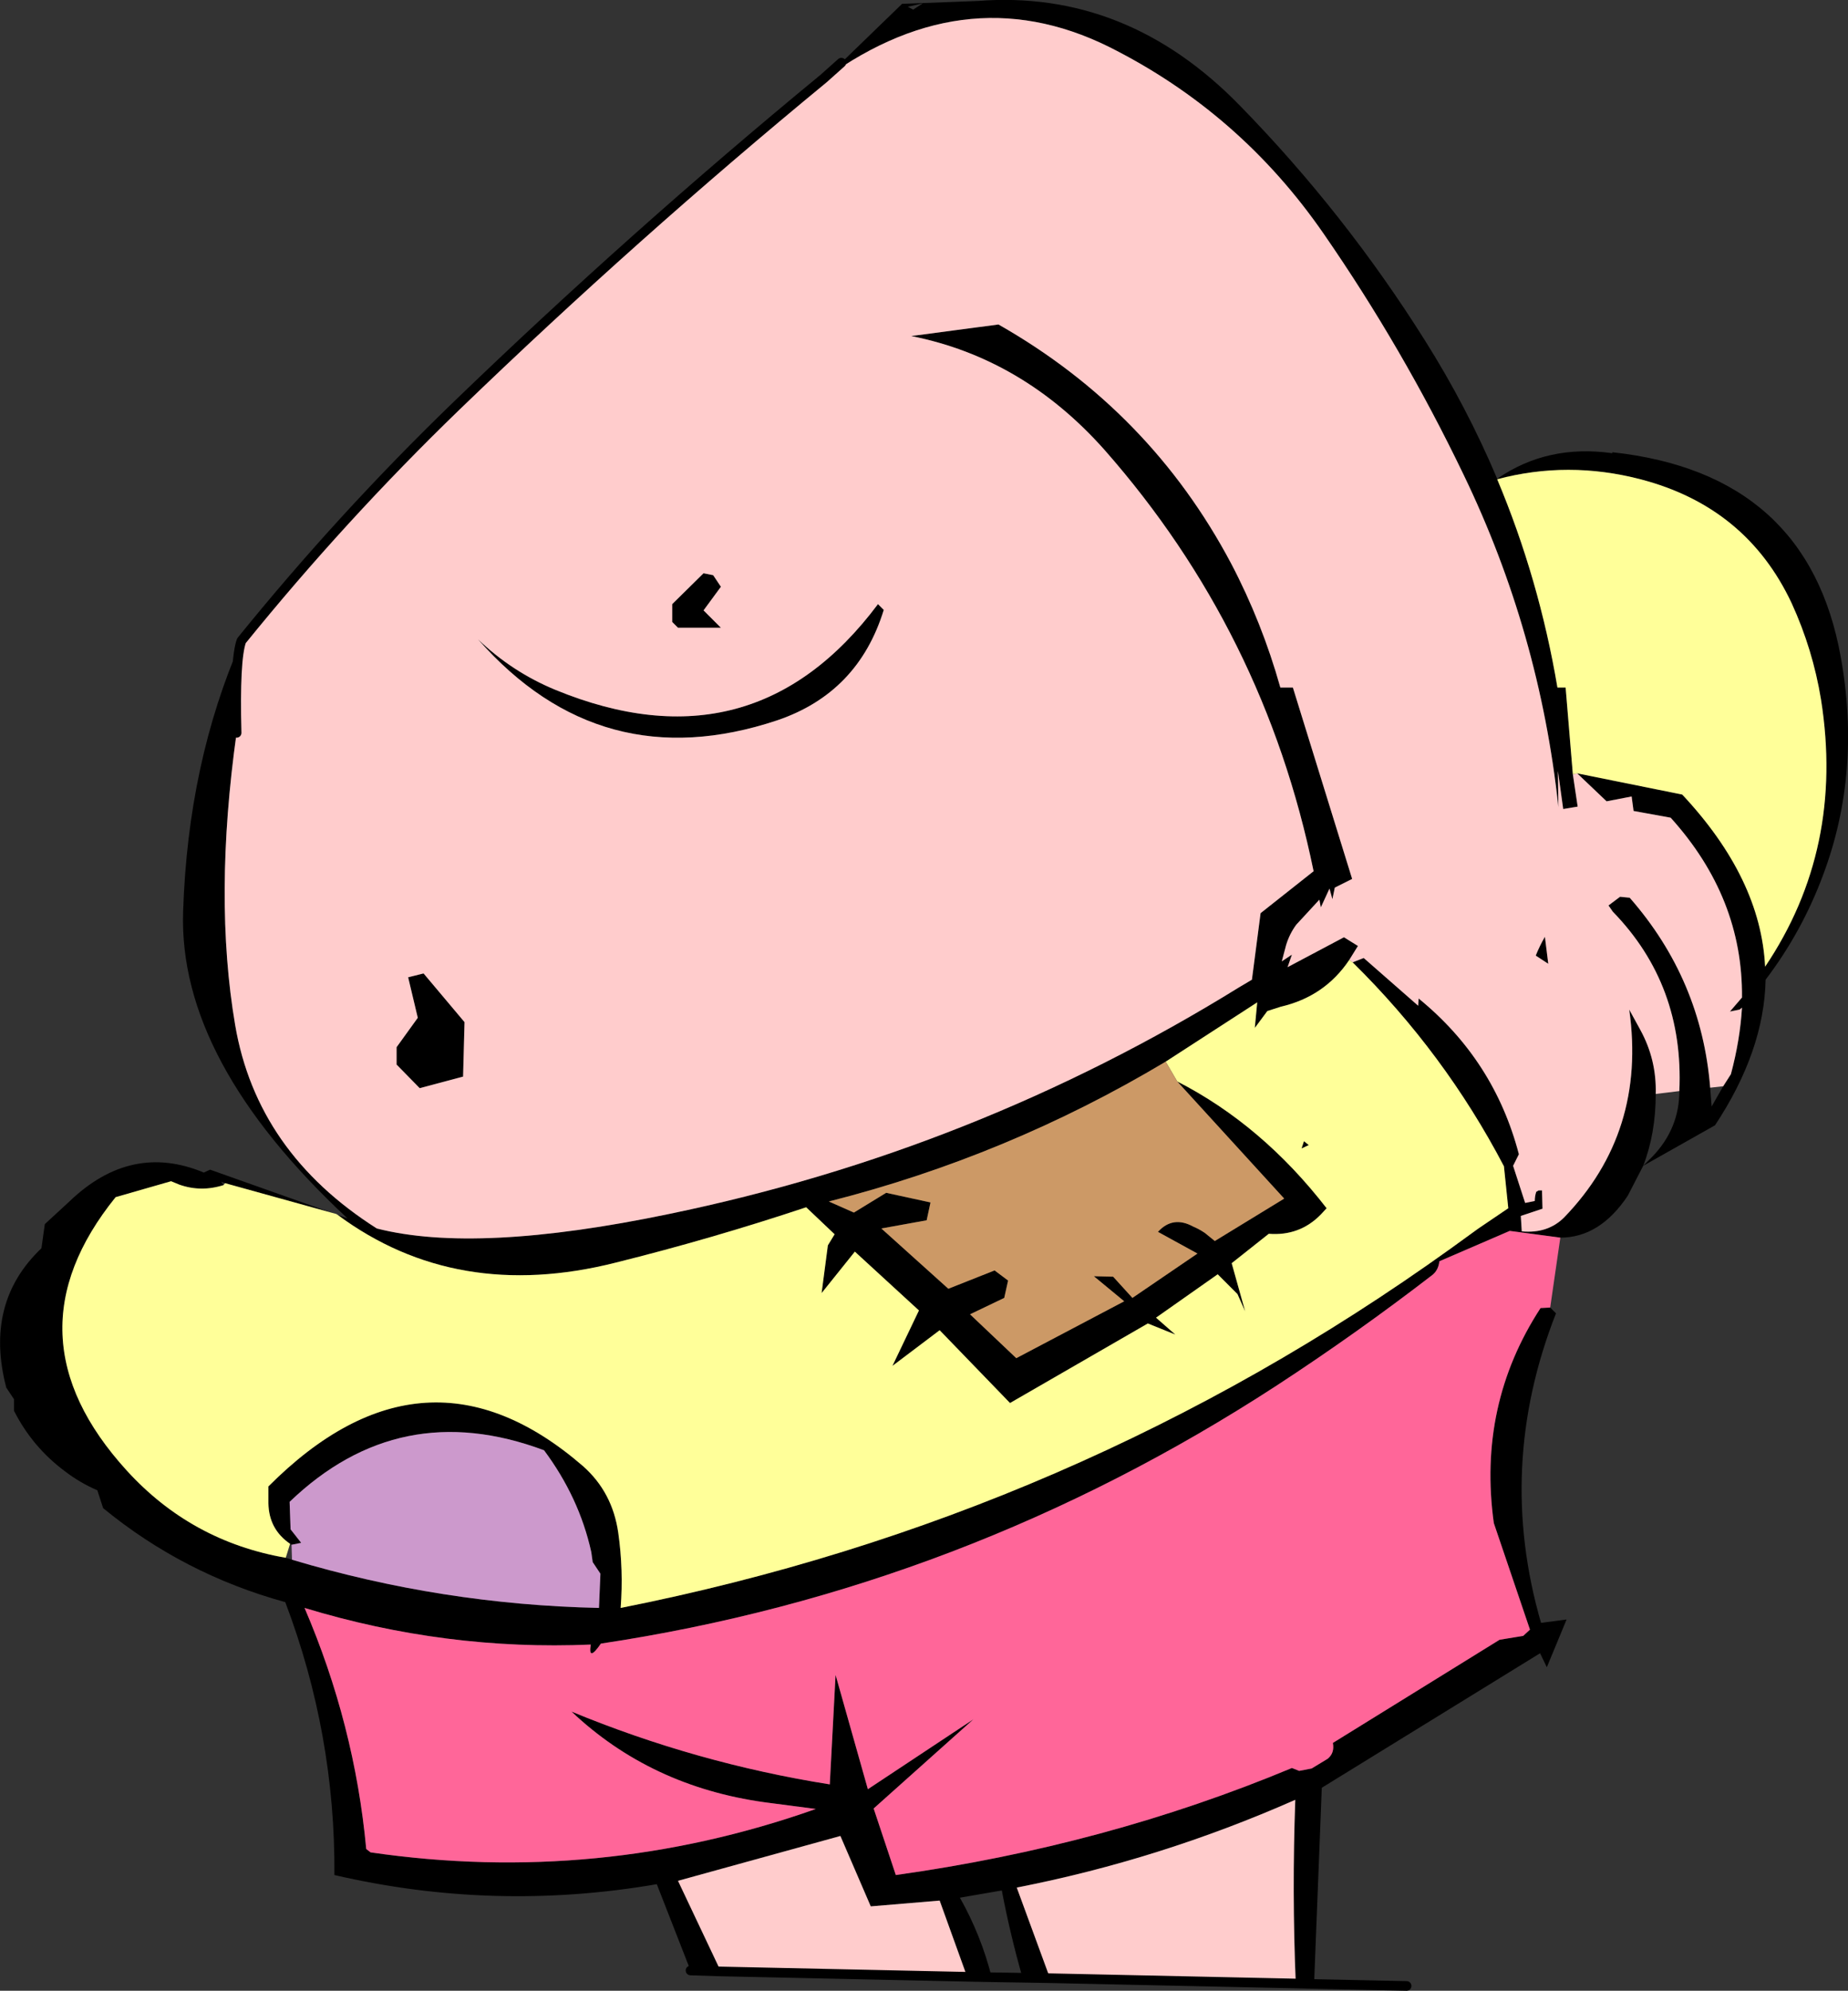 <?xml version="1.0" encoding="UTF-8" standalone="no"?>
<svg xmlns:xlink="http://www.w3.org/1999/xlink" height="206.45px" width="191.75px" xmlns="http://www.w3.org/2000/svg">
  <rect width="100%" height="100%" fill="#333333" stroke="none"/>
  <g transform="matrix(1.0, 0.0, 0.0, 1.0, -201.5, -206.0)">
    <path d="M288.8 212.5 L295.1 206.4 302.95 206.1 Q318.4 204.9 330.15 216.95 341.05 228.1 349.35 241.3 353.7 248.2 356.85 255.65 362.05 252.05 368.8 253.0 L368.8 252.9 Q389.1 255.1 392.5 274.15 394.65 286.05 390.7 296.65 388.5 302.6 384.7 307.6 384.55 315.0 379.45 322.7 L372.0 326.9 373.0 325.9 Q375.75 323.0 375.75 319.15 376.25 308.15 368.85 300.55 L368.4 299.9 369.6 299.0 370.6 299.1 Q378.05 307.6 378.95 318.8 L379.1 320.75 380.3 318.65 381.1 317.4 Q382.05 313.85 382.25 310.5 L382.0 310.7 381.0 310.9 382.25 309.45 Q382.35 299.1 374.85 290.8 L371.0 290.1 370.8 288.6 368.2 289.1 365.15 286.2 376.05 288.4 Q384.2 297.1 384.65 306.25 392.9 294.0 390.45 278.55 389.6 273.35 387.4 268.55 382.7 258.55 371.7 255.7 364.2 253.75 356.85 255.7 361.2 266.05 363.1 277.3 L363.95 277.3 364.7 286.3 365.2 289.65 363.7 289.9 363.15 285.95 363.2 289.7 Q361.25 271.55 353.35 255.2 347.05 242.1 338.85 230.25 330.15 217.65 316.55 210.85 301.25 203.3 286.15 214.85 L286.95 214.15 288.8 212.5 M373.3 319.45 Q373.3 323.55 372.0 326.9 L370.4 330.0 Q367.5 334.35 363.4 334.35 L358.15 333.65 350.85 336.8 Q350.75 337.7 350.15 338.2 342.3 344.25 333.95 349.7 301.5 370.8 263.85 376.45 262.5 378.4 262.8 376.55 247.75 377.2 233.1 372.75 238.3 384.85 239.5 397.75 L239.95 398.1 Q263.65 401.55 286.15 393.6 L280.8 392.9 Q269.0 391.25 260.8 383.5 273.75 388.85 287.6 391.05 L288.2 379.7 291.55 391.55 302.5 384.3 292.15 393.55 294.45 400.45 Q316.25 397.4 335.55 389.35 L336.3 389.65 337.6 389.4 339.25 388.4 Q340.0 387.8 339.8 386.75 L357.1 376.05 359.55 375.65 360.25 375.0 356.5 363.95 Q354.8 351.7 361.35 341.65 L362.35 341.6 362.95 342.2 Q356.7 358.1 361.4 374.3 L364.05 373.95 362.0 378.9 361.3 377.45 338.65 391.4 337.85 411.75 335.95 411.7 Q335.55 402.2 335.9 392.65 321.85 398.85 307.0 401.75 L310.45 411.15 307.6 411.1 Q306.3 406.55 305.45 402.05 L301.1 402.8 Q303.3 406.7 304.4 411.05 L301.85 411.0 299.0 403.1 291.85 403.7 288.7 396.4 271.85 401.05 276.3 410.45 273.15 410.35 269.65 401.4 Q252.8 404.3 236.2 400.45 236.3 385.85 231.1 372.15 220.55 369.25 212.2 362.4 L211.6 360.55 Q209.75 359.75 208.2 358.55 204.85 356.05 202.95 352.3 L202.95 351.1 202.15 349.9 Q199.85 341.1 205.8 335.45 L206.15 332.95 208.7 330.6 Q215.1 324.45 222.65 327.6 L223.3 327.3 235.85 331.75 224.85 328.7 224.45 328.55 224.7 328.9 Q222.35 329.65 220.1 328.85 L219.25 328.5 213.5 330.15 Q201.9 344.5 214.65 358.5 221.35 365.85 231.15 367.55 L231.8 367.75 Q247.35 372.4 263.65 372.75 L263.8 369.2 263.0 368.0 262.85 366.95 Q261.6 361.3 257.95 356.4 242.95 350.8 231.55 361.75 L231.65 364.6 232.75 366.0 231.75 366.2 231.6 366.1 Q229.4 364.6 229.35 361.9 L229.35 360.15 Q245.6 343.85 262.0 358.05 265.05 360.75 265.65 364.95 266.2 368.8 265.9 372.75 313.1 363.4 352.0 335.5 L354.9 333.4 358.0 331.3 357.55 326.95 Q351.4 315.2 341.85 305.8 L343.0 305.35 348.65 310.3 348.7 309.55 Q356.55 315.95 359.1 325.7 L358.5 326.9 359.75 330.75 360.75 330.55 Q360.75 330.05 360.9 329.6 L361.15 329.45 361.5 329.45 361.55 331.35 359.3 332.1 359.4 333.7 Q362.1 333.95 363.8 332.25 372.35 323.4 370.55 310.7 L371.7 312.8 Q373.4 315.9 373.3 319.45 M226.05 282.0 Q223.65 299.1 225.9 312.3 228.15 325.5 240.6 333.4 250.95 336.05 270.9 331.9 302.65 325.35 330.05 308.4 L331.4 307.6 332.3 300.7 337.8 296.35 Q332.7 271.5 316.1 252.65 307.65 243.15 296.05 240.85 L305.1 239.65 Q320.85 248.6 329.25 264.45 332.45 270.55 334.35 277.3 L335.65 277.3 341.8 297.15 340.0 298.05 339.75 299.25 339.45 298.15 338.55 300.1 338.4 299.3 336.0 301.9 Q335.3 302.85 334.95 304.0 L334.5 305.7 335.55 305.0 335.1 306.3 340.95 303.2 342.4 304.1 341.5 305.55 Q338.95 309.35 334.4 310.4 L333.0 310.85 331.7 312.6 331.95 309.95 322.45 316.1 Q306.05 325.9 287.5 330.6 L290.1 331.75 293.45 329.7 298.05 330.7 297.65 332.55 292.95 333.4 299.9 339.65 304.7 337.75 306.1 338.8 305.7 340.6 302.15 342.3 306.95 346.85 318.15 340.95 315.0 338.35 317.0 338.4 319.0 340.6 325.75 336.0 321.65 333.75 Q323.2 332.05 325.3 333.2 325.9 333.45 326.5 333.85 L327.55 334.7 334.75 330.3 323.65 318.15 Q332.45 322.65 339.15 331.3 L338.55 331.95 Q336.35 334.2 333.15 333.95 L329.3 337.0 330.7 342.0 329.9 340.2 327.85 338.15 321.45 342.65 323.45 344.4 320.6 343.25 306.3 351.5 299.0 343.95 294.1 347.65 296.85 341.9 290.2 335.8 286.75 340.1 287.4 335.15 288.1 334.0 285.15 331.2 Q275.4 334.45 265.35 336.95 248.85 341.1 236.55 332.0 L237.55 332.35 Q220.0 316.0 220.5 300.55 221.0 285.1 226.55 272.45 225.85 274.4 226.05 282.0 M362.15 305.95 L360.85 305.1 Q361.25 304.1 361.8 303.15 L362.15 305.95 M336.55 325.1 L336.8 324.35 337.3 324.75 336.55 325.1 M297.25 206.35 L295.7 206.7 296.25 207.0 297.25 206.35 M251.1 272.3 Q254.65 275.7 259.15 277.55 279.65 285.95 292.6 268.65 L293.2 269.25 Q290.55 277.85 282.15 280.7 263.85 286.8 251.1 272.3 M276.3 271.1 L271.85 271.1 271.25 270.5 271.25 268.65 274.5 265.45 275.5 265.65 276.3 266.85 274.5 269.3 276.3 271.1 M242.65 316.4 L242.65 314.6 244.85 311.55 243.85 307.35 245.45 306.95 249.7 312.0 249.55 317.65 245.05 318.85 242.65 316.4" fill="#000000" fill-rule="evenodd" stroke="none"/>
    <path d="M286.95 214.15 L286.15 214.85 Q301.25 203.3 316.55 210.85 330.15 217.65 338.85 230.25 347.05 242.1 353.35 255.2 361.25 271.55 363.2 289.7 L363.15 285.95 363.7 289.9 365.2 289.65 364.7 286.3 365.15 286.2 368.2 289.1 370.8 288.6 371.0 290.1 374.85 290.8 Q382.35 299.1 382.25 309.45 L381.0 310.9 382.0 310.7 382.25 310.5 Q382.05 313.85 381.1 317.4 L380.3 318.65 378.95 318.8 Q378.05 307.6 370.6 299.1 L369.6 299.0 368.4 299.9 368.85 300.55 Q376.25 308.15 375.75 319.15 L373.3 319.45 Q373.4 315.9 371.7 312.8 L370.55 310.7 Q372.35 323.4 363.8 332.25 362.1 333.95 359.4 333.7 L359.3 332.1 361.55 331.35 361.5 329.45 361.15 329.45 360.9 329.6 Q360.75 330.05 360.75 330.55 L359.75 330.75 358.5 326.9 359.1 325.7 Q356.55 315.95 348.7 309.55 L348.65 310.3 343.0 305.35 341.85 305.8 341.5 305.55 342.4 304.1 340.95 303.2 335.1 306.3 335.55 305.0 334.5 305.7 334.95 304.0 Q335.3 302.85 336.0 301.9 L338.4 299.3 338.55 300.1 339.45 298.15 339.75 299.25 340.0 298.05 341.8 297.15 335.65 277.3 334.35 277.3 Q332.45 270.55 329.25 264.45 320.85 248.6 305.1 239.65 L296.05 240.85 Q307.65 243.15 316.1 252.65 332.7 271.5 337.8 296.35 L332.3 300.7 331.4 307.6 330.05 308.4 Q302.65 325.35 270.9 331.9 250.95 336.05 240.6 333.4 228.15 325.5 225.9 312.3 223.65 299.1 226.05 282.0 225.85 274.4 226.55 272.45 237.0 259.55 248.85 248.1 267.2 230.4 286.95 214.15 M362.15 305.95 L361.8 303.15 Q361.25 304.1 360.85 305.1 L362.15 305.95 M276.3 271.1 L274.5 269.3 276.3 266.85 275.5 265.65 274.5 265.45 271.25 268.65 271.25 270.5 271.85 271.1 276.3 271.1 M251.1 272.3 Q263.85 286.8 282.15 280.7 290.55 277.85 293.2 269.25 L292.6 268.65 Q279.65 285.95 259.15 277.55 254.65 275.7 251.1 272.3 M242.65 316.4 L245.05 318.85 249.55 317.65 249.7 312.0 245.45 306.95 243.85 307.35 244.85 311.55 242.65 314.6 242.65 316.4 M276.3 410.45 L271.85 401.05 288.7 396.4 291.85 403.7 299.0 403.1 301.85 411.0 276.3 410.45 M310.45 411.15 L307.0 401.75 Q321.85 398.85 335.9 392.65 335.55 402.2 335.95 411.7 L310.45 411.15" fill="#ffcccc" fill-rule="evenodd" stroke="none"/>
    <path d="M363.4 334.35 L362.35 341.6 361.35 341.65 Q354.8 351.7 356.5 363.95 L360.25 375.0 359.55 375.65 357.1 376.05 339.8 386.75 Q340.0 387.8 339.25 388.4 L337.6 389.4 336.3 389.65 335.55 389.35 Q316.25 397.4 294.45 400.45 L292.15 393.55 302.5 384.3 291.55 391.55 288.2 379.7 287.6 391.05 Q273.75 388.85 260.8 383.5 269.0 391.25 280.8 392.9 L286.15 393.6 Q263.65 401.55 239.95 398.1 L239.5 397.75 Q238.3 384.85 233.1 372.75 247.75 377.2 262.8 376.55 262.5 378.4 263.85 376.45 301.5 370.8 333.95 349.7 342.3 344.25 350.15 338.2 350.75 337.7 350.85 336.8 L358.15 333.65 363.4 334.35" fill="#ff6699" fill-rule="evenodd" stroke="none"/>
    <path d="M364.7 286.3 L363.95 277.3 363.1 277.3 Q361.2 266.05 356.85 255.7 364.2 253.75 371.7 255.7 382.7 258.55 387.4 268.55 389.6 273.35 390.45 278.55 392.9 294.0 384.65 306.25 384.2 297.1 376.05 288.4 L365.15 286.2 364.7 286.3 M341.5 305.55 L341.85 305.8 Q351.4 315.2 357.55 326.95 L358.0 331.3 354.9 333.4 352.0 335.5 Q313.1 363.4 265.9 372.75 266.2 368.8 265.65 364.95 265.05 360.75 262.0 358.05 245.6 343.85 229.35 360.15 L229.35 361.9 Q229.4 364.6 231.6 366.1 L231.15 367.55 Q221.35 365.85 214.65 358.5 201.9 344.5 213.5 330.15 L219.25 328.5 220.1 328.85 Q222.35 329.65 224.7 328.9 L224.85 328.7 235.85 331.75 236.4 331.9 236.55 332.0 Q248.85 341.1 265.35 336.95 275.4 334.45 285.15 331.2 L288.1 334.0 287.4 335.15 286.75 340.1 290.2 335.8 296.85 341.9 294.1 347.65 299.0 343.95 306.3 351.5 320.6 343.25 323.45 344.4 321.45 342.65 327.85 338.15 329.9 340.2 330.7 342.0 329.3 337.0 333.15 333.95 Q336.35 334.2 338.55 331.95 L339.15 331.3 Q332.45 322.65 323.65 318.15 L322.45 316.1 331.95 309.95 331.7 312.6 333.0 310.85 334.4 310.4 Q338.95 309.35 341.5 305.55 M336.55 325.1 L337.3 324.75 336.8 324.35 336.55 325.1" fill="#ffff99" fill-rule="evenodd" stroke="none"/>
    <path d="M322.45 316.1 L323.65 318.15 334.75 330.3 327.55 334.7 326.5 333.85 Q325.9 333.45 325.3 333.2 323.2 332.05 321.65 333.75 L325.75 336.0 319.0 340.6 317.0 338.4 315.0 338.35 318.15 340.95 306.95 346.85 302.15 342.3 305.7 340.6 306.1 338.8 304.7 337.75 299.9 339.65 292.95 333.4 297.65 332.55 298.05 330.7 293.45 329.7 290.1 331.75 287.5 330.6 Q306.05 325.9 322.45 316.1" fill="#cc9966" fill-rule="evenodd" stroke="none"/>
    <path d="M231.75 366.2 L232.75 366.0 231.65 364.6 231.55 361.75 Q242.95 350.8 257.95 356.4 261.6 361.3 262.85 366.95 L263.0 368.0 263.8 369.2 263.65 372.75 Q247.35 372.4 231.8 367.75 L231.75 366.2" fill="#cc99cc" fill-rule="evenodd" stroke="none"/>
    <path d="M288.8 212.5 L286.95 214.15 Q267.2 230.4 248.85 248.1 237.0 259.55 226.55 272.45 225.85 274.4 226.05 282.0 M337.85 411.75 L347.45 411.95 M273.15 410.35 L276.3 410.45 301.85 411.0 304.4 411.05 307.6 411.1 310.45 411.15 335.95 411.7 337.85 411.75" fill="none" stroke="#000000" stroke-linecap="round" stroke-linejoin="round" stroke-width="1.0"/>
  </g>
</svg>
